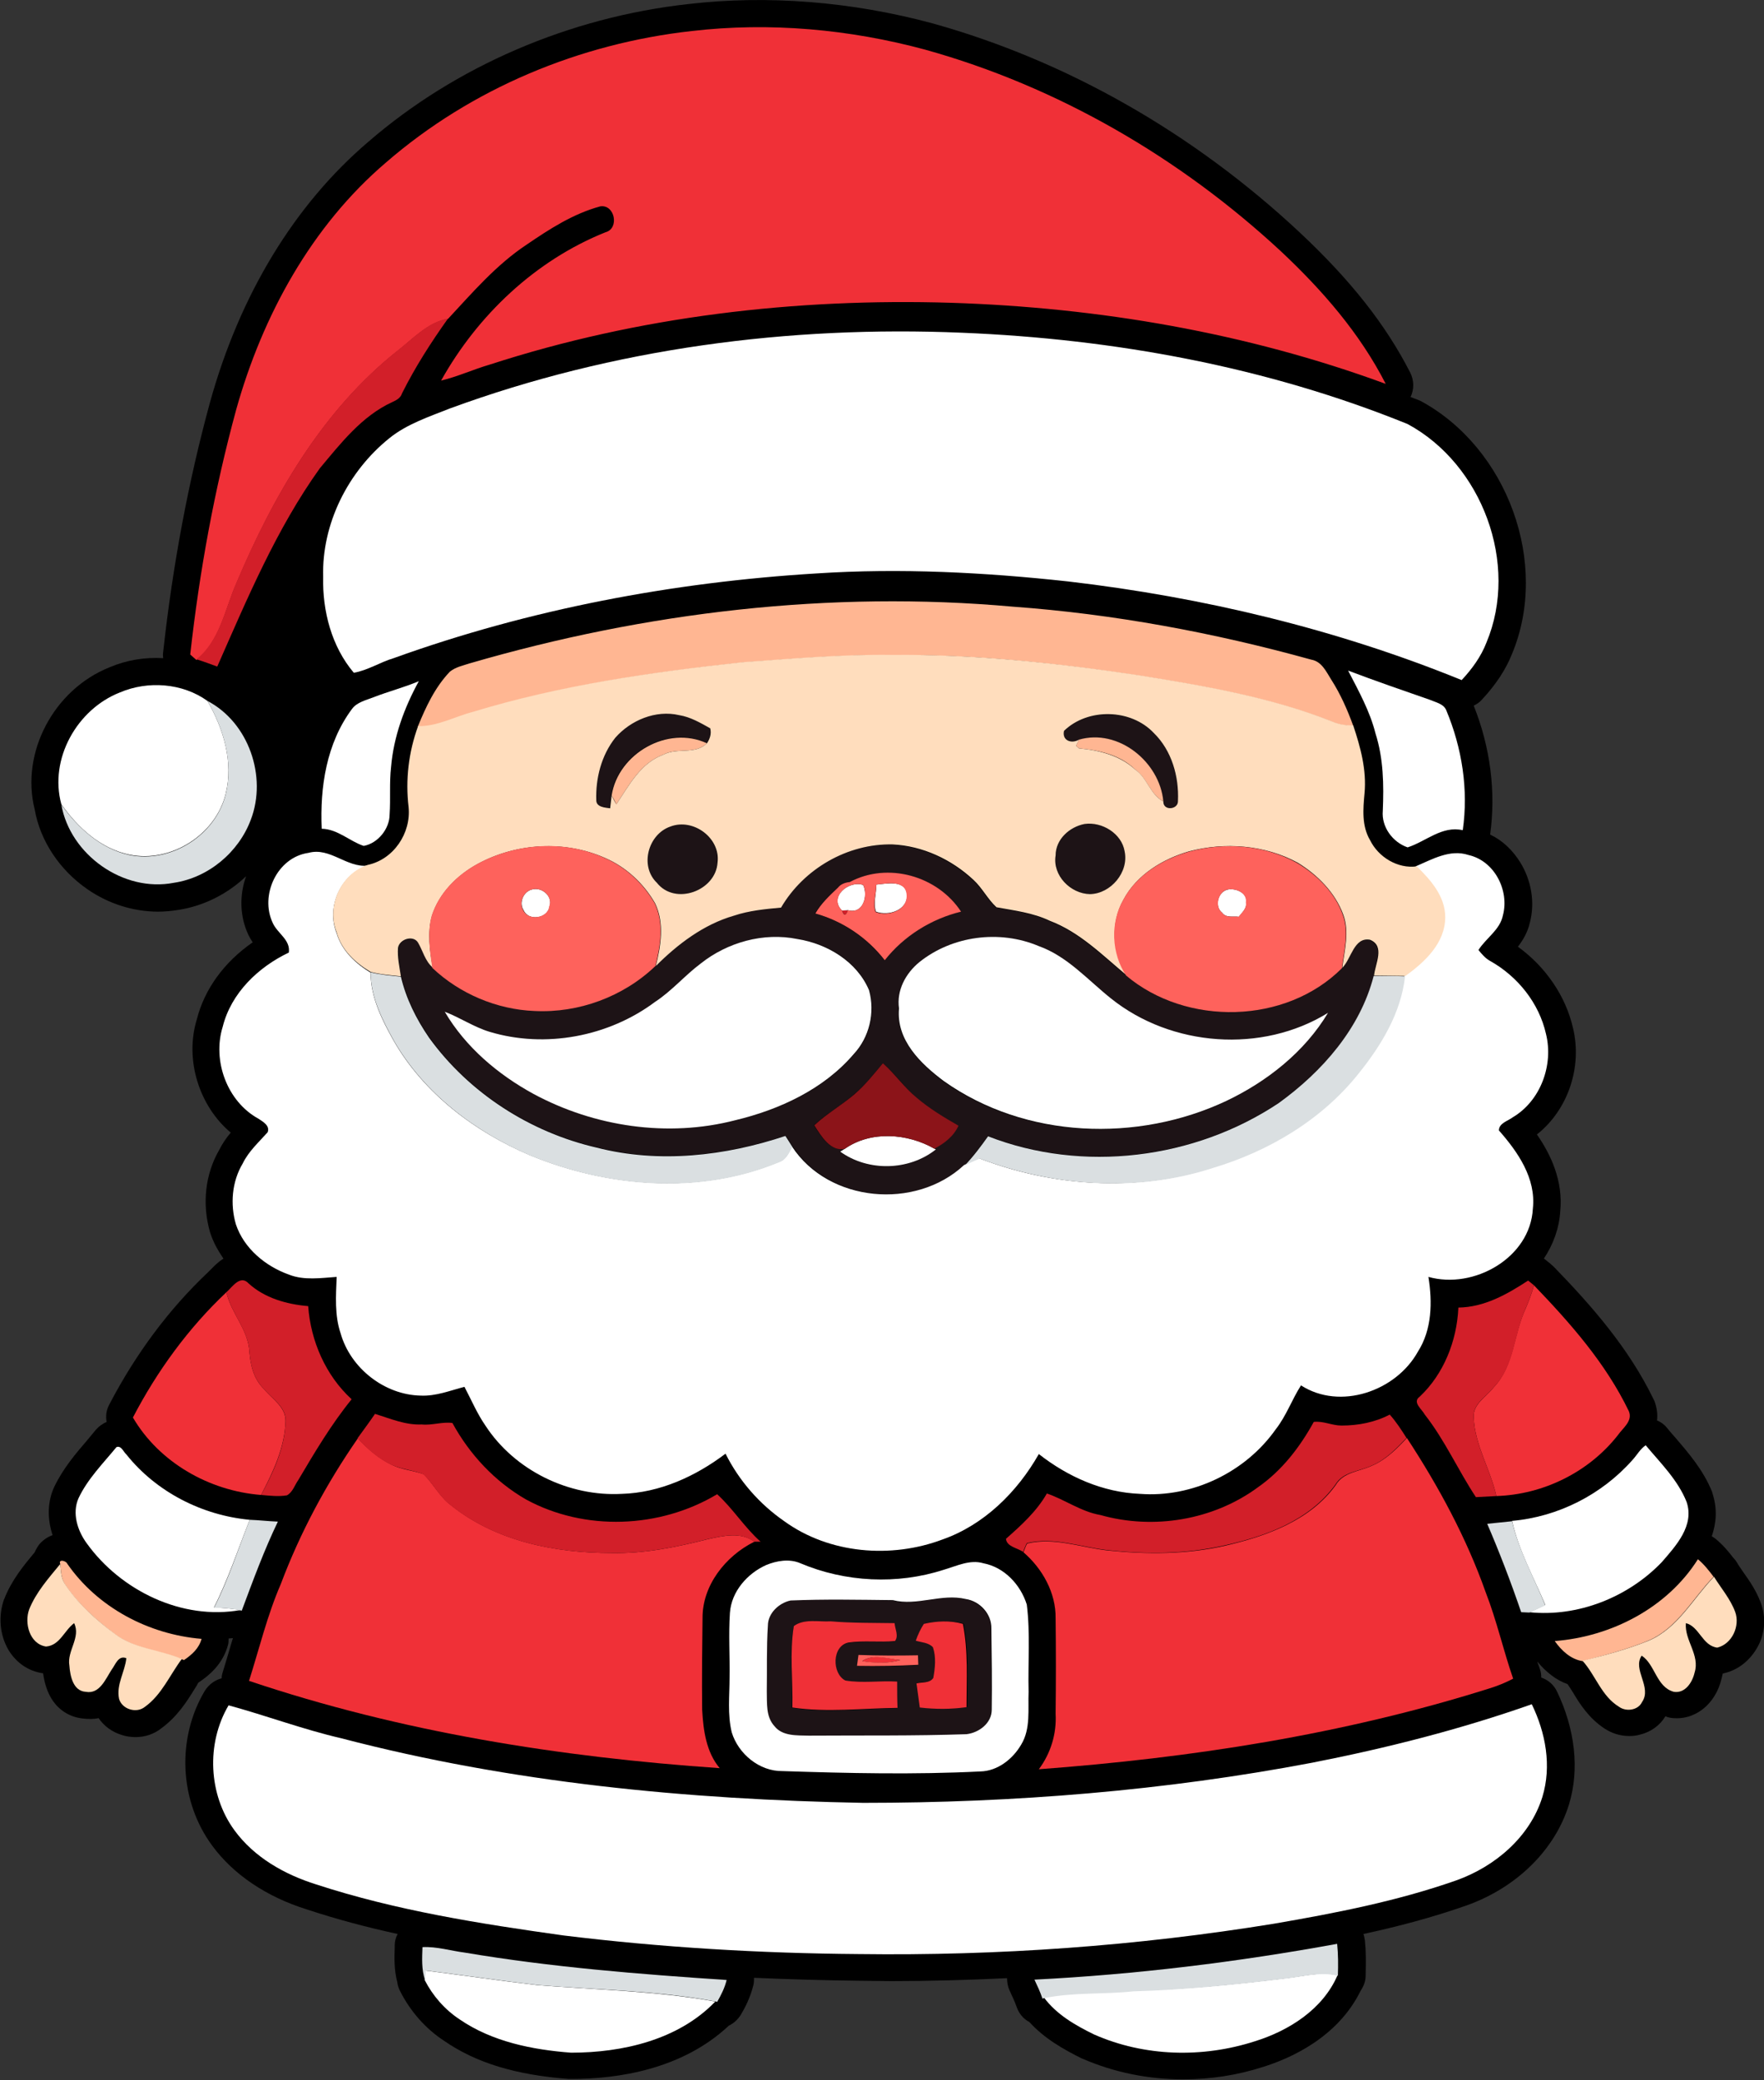 <?xml version="1.0" encoding="utf-8"?>
<!-- Generator: Adobe Illustrator 19.2.0, SVG Export Plug-In . SVG Version: 6.00 Build 0)  -->
<svg version="1.1" id="Layer_1" xmlns="http://www.w3.org/2000/svg" xmlns:xlink="http://www.w3.org/1999/xlink" x="0px" y="0px"
	 viewBox="0 0 483.1 569.5" style="enable-background:new 0 0 483.1 569.5;" xml:space="preserve">
<rect x="0" y="0" width="483.1" height="569.5" fill="#333333" stroke="none"/>
<style type="text/css">
	.st0{fill:#1D1316;}
	.st1{fill:#F03037;}
	.st2{fill:#D21F29;}
	.st3{fill:#FFFFFF;}
	.st4{fill:#FFB692;}
	.st5{fill:#FFDDBD;}
	.st6{fill:#DADFE1;}
	.st7{fill:#FE625C;}
	.st8{fill:#8C1419;}
</style>
<path d="M482.2,438.8C482.2,438.7,482.2,438.7,482.2,438.8c-1.2-3.3-3.1-6-4.8-8.4c-0.6-0.9-1.2-1.7-1.7-2.6c-0.3-0.5-0.7-1-1.1-1.4
	c-1.3-1.7-2.8-3.5-4.9-5.2c-0.3-0.2-0.6-0.4-0.9-0.6c1.2-3.5,1.6-7.4,0.2-11.7c0-0.1-0.1-0.3-0.1-0.4c-2.4-6-6.5-10.7-10-14.8
	c-0.8-0.9-1.6-1.8-2.4-2.8c-0.7-0.9-1.7-1.6-2.7-2c0.2-1.6,0-3.4-0.7-5.3c-0.1-0.1-0.1-0.3-0.2-0.4c-6.8-14.1-17.1-25.8-27.4-36.4
	c-0.3-0.3-0.6-0.5-0.9-0.8c-0.1-0.1-0.3-0.3-0.5-0.4c-0.4-0.3-0.8-0.7-1.1-0.9c-0.1-0.1-0.1-0.1-0.2-0.1c2.6-3.9,4.2-8.3,4.5-13
	c0.8-8.2-2.5-15.4-6.4-21c8.4-6.6,12.5-18.3,9.9-29.1c-2-8.8-7.5-16.8-15.1-22.3c1.4-1.8,2.7-4,3.3-6.7c1.4-5.4,0.4-11.4-2.6-16.3
	c-2.1-3.4-4.9-6.1-8.3-7.7c1.6-11.6,0.1-23.8-4.5-35.3c0.8-0.4,1.6-0.9,2.2-1.6c3.9-4.2,6.6-8.3,8.3-12.6
	c10.3-24.7-1.2-56.3-25-69.2c-0.2-0.1-0.5-0.2-0.7-0.3c-0.7-0.3-1.4-0.5-2.1-0.8c1-2.1,1-4.5-0.1-6.7c-6.7-13.1-16.3-25.3-30.3-38.4
	C326.7,36.3,292,16.6,255.4,6.4c-22.2-6-45.3-7.8-66.8-5.3c-32.7,3.6-63.9,17.1-87.7,37.7C80.7,56,65.7,80.6,57.5,110.2
	c-5.9,21.6-10.2,44.5-12.8,68.2c-0.1,0.6-0.1,1.2,0,1.8c-5-0.3-10,0.5-14.7,2.5c-15.3,6.1-24.4,23.4-20.5,38.9
	c1.5,8.6,6.8,16.6,14.5,21.9c5.8,4,12.6,6.1,19.3,6.1c1.9,0,3.8-0.2,5.7-0.5c6.9-1.1,13.4-4.4,18.4-9.2c-1.9,5.3-1.7,11.1,0.6,16
	c0.4,0.8,0.8,1.5,1.2,2.1c-7.8,5.4-13.2,12.8-15.3,21.1c-3.4,11.1,0.7,23.8,9.3,31c-1.2,1.4-2.3,3-3.2,4.8
	c-3.8,6.6-4.7,14.7-2.5,22.4c0,0.1,0.1,0.2,0.1,0.3c0.8,2.5,2.1,4.8,3.6,7c-1.6,1-2.7,2.2-3.5,3c-0.2,0.2-0.4,0.4-0.5,0.5
	c0,0,0,0-0.1,0.1c0,0,0,0,0,0c0,0-0.1,0.1-0.1,0.1c-10.7,10.1-19.8,22.3-27.1,36.3c-0.8,1.5-1,3.1-0.7,4.7c-1.1,0.5-2.1,1.2-2.9,2.1
	c-0.8,1-1.6,1.9-2.4,2.9c-3.1,3.6-6.6,7.7-9,12.7c0,0.1-0.1,0.1-0.1,0.2c-1.8,4-1.9,8.6-0.4,13.1c-1.4,0.5-2.7,1.4-3.7,2.6
	c-0.5,0.7-0.9,1.4-1.2,2.1c-3,3.6-6.3,7.6-8.3,12.7c0,0.1-0.1,0.1-0.1,0.2c-1.6,4.5-1.2,9.7,1.2,13.8c2.1,3.5,5.4,5.8,9.3,6.4
	c0.1,0,0.2,0,0.2,0c1.4,10.3,8,12.1,10.8,12.4c1.6,0.2,3.1,0.2,4.4-0.1c1.5,2.2,3.7,3.8,6.3,4.6c1.2,0.4,2.5,0.6,3.8,0.6
	c2.6,0,5.1-0.8,7.2-2.5c4.2-3.1,6.8-7.1,9-10.7c0.4-0.6,0.7-1.1,1-1.7c0.1-0.1,0.2-0.1,0.3-0.2c2.7-1.8,6.4-4.9,7.8-10
	c0.2-0.6,0.2-1.3,0.2-1.9c0.4,0,0.8-0.1,1.2-0.1c-0.2,0.5-0.3,1-0.5,1.6c-0.8,2.7-1.5,5.2-2.3,7.7c-0.2,0.6-0.3,1.2-0.3,1.7
	c-1.9,0.5-3.5,1.7-4.6,3.4c-7.8,13.1-7,30.2,2,42.4c5.8,7.9,14.8,14,26,17.5c8.2,2.7,16.5,4.9,24.8,6.7c-0.5,0.9-0.8,2-0.8,3.1
	l0,0.6c-0.1,2.7-0.2,6.1,0.7,9.5c0.1,0.9,0.4,1.7,0.8,2.5c2.8,5.5,7,10.3,12.1,13.6c8.7,6,19.6,9.3,34.1,10.4c0.2,0,0.4,0,0.6,0
	c12.8,0,30.4-2.6,43.2-14.6c1.3-0.6,2.5-1.7,3.3-3c1.2-2,2.6-4.8,3.4-8c0.2-0.7,0.2-1.4,0.2-2.1c9.5,0.4,19.1,0.7,28.7,0.8
	c3,0,5.9,0.1,8.9,0.1c10.6,0,21.2-0.3,31.7-0.8c0,1.2,0.2,2.3,0.7,3.4c0.7,1.5,1.4,3,1.9,4.4c0.6,1.8,1.8,3.3,3.5,4.2
	c4.2,4.6,9.4,7.5,14.4,10c0.1,0,0.2,0.1,0.3,0.1c8.5,3.7,17.9,5.6,27.4,5.6c7.4,0,14.8-1.1,21.9-3.4c7.4-2.3,20.4-8,26.7-20.8
	c0.8-1.2,1.4-2.6,1.4-4.1c0.1-3.9,0.1-6.9-0.2-9.7c-0.1-0.6-0.2-1.2-0.4-1.8c9.3-2,18.8-4.5,28.2-7.8c13.8-4.9,24.3-15.3,28.1-27.7
	c2.9-9.5,1.7-20.5-3.3-30.9c-0.9-1.9-2.5-3.2-4.3-3.8c0-0.8-0.1-1.6-0.4-2.4c-0.2-0.7-0.5-1.3-0.7-2c2.4,2.9,5.2,5.1,8.3,6.2
	c0.5,0.7,1,1.5,1.5,2.3c1.9,3.2,4.4,7.1,8.7,9.9c2,1.3,4.3,2,6.7,2c1,0,2-0.1,3-0.4c2.9-0.7,5.4-2.5,6.9-5c0.2,0.1,0.4,0.1,0.5,0.2
	c0.3,0.1,0.5,0.1,0.8,0.2c6.5,1,12.4-3.5,14.1-10.8c0.1-0.5,0.2-0.9,0.3-1.3c0.1,0,0.3-0.1,0.4-0.1c3.9-0.9,7.2-3.6,9.2-7.3
	C483.4,447.2,483.7,442.7,482.2,438.8z"/>
<path class="st0" d="M168.5,202c4.2-4.8,11.1-7.7,17.4-6.3c3.1,0.5,5.8,2.1,8.5,3.6c0.4,1.4,0,2.9-0.9,4.1
	c-10.7-5-24.3,2.9-26.1,14.3c-0.1,0.9-0.3,2.6-0.4,3.5c-1.4-0.2-3.8-0.2-3.8-2.2C163.2,213.1,164.7,206.8,168.5,202z"/>
<path class="st0" d="M291.4,200.1c6.5-6.2,18.3-6,24.6,0.6c4.9,4.8,6.8,11.9,6.6,18.6c0.1,2.4-4.1,2.8-4,0.1
	c-1-10.7-12.3-19.9-23.1-16.9C293.5,203.6,290.8,202.8,291.4,200.1z"/>
<path class="st0" d="M297,225.6c4.8-0.8,10.2,2.6,11,7.5c1.3,5.7-3.7,11.6-9.5,11.7c-5.3-0.2-10.3-5.2-9.4-10.6
	C289.1,229.9,292.9,226.4,297,225.6z"/>
<path class="st0" d="M183.6,226.3c6.2-2.4,13.7,3.2,12.8,9.9c-0.4,7.7-11.6,11.8-16.6,5.5C175.1,237.1,177.5,228.4,183.6,226.3z"/>
<g>
	<path class="st0" d="M213.8,248.6c6.2-10.7,18.2-17.7,30.6-17.3c8.3,0.4,16.1,4.2,22.1,9.7c2.4,2.2,3.9,5.3,6.3,7.5
		c4.9,0.9,10,1.5,14.6,3.7c8.2,3.1,14.4,9.4,21,14.9c16.5,13.9,43.7,13.4,59.1-2c2.5-2.4,3.2-8.5,7.6-7.7c4.2,1.7,1.3,6.6,1.1,9.8
		c-3.7,14.4-14.1,26.2-26,34.7c-23.1,15.4-53.7,19.3-79.6,9.1c-2,2.7-4,5.5-6.4,8c-13.3,12.3-37.1,10.2-47.1-5.1c-0.7-1-1.3-2-1.9-3
		c-16.6,5.5-34.6,7.6-51.7,3.2c-18.2-4.2-35-14.9-45.9-30.1c-3.5-5-6.3-10.7-7.7-16.7c-0.4-2.6-1-5.2-0.8-7.8
		c0.4-2.3,4.2-3.6,5.5-1.4c1.4,2.3,1.9,5.1,4,6.8c7.5,7.1,17.6,11.4,28,11.8c12.1,0.6,24.3-4,33.1-12.3c6.1-6,13.1-11.3,21.4-13.8
		C205.1,249.4,209.5,249,213.8,248.6z M232.7,241.5c-1.3,0-2.4,0.5-3.3,1.5c-2.3,2.2-4.6,4.3-6.2,7.1c7.5,2.1,14.2,6.6,19,12.8
		c5.3-6.6,12.8-11.3,20.9-13.3C256.7,239.9,243,235.9,232.7,241.5z M191.9,263.8c-4.4,3.2-7.9,7.5-12.4,10.5
		c-12.8,9.5-30.1,12.8-45.3,8.2c-4.3-1.3-8.1-3.8-12.3-5.5c5.7,9.6,14.5,17.1,24.3,22.5c16.7,9,36.8,12,55.3,7.2
		c12.1-2.9,24.2-8.5,32.4-18.1c4.3-4.6,5.9-11.4,4.2-17.5c-3.3-7.8-11.4-12.8-19.6-14C209.2,255.2,199.3,258,191.9,263.8z
		 M251.8,263.4c-3.8,3.1-6.2,7.8-5.7,12.8c-0.8,8.6,6,15.1,12.3,19.9c22.3,15.8,53,16.9,77.4,5.4c11.1-5.4,21.4-13.5,27.8-24.1
		c-18.1,11.2-42.9,9.3-59.4-3.9c-6.4-5.1-12-11.6-19.9-14.4C273.7,254.5,260.8,256.2,251.8,263.4z M241.8,291.1
		c-2.5,3-4.9,6-7.9,8.5c-3.5,3.1-7.6,5.3-11,8.5c1.8,2.8,4.5,7.3,8.4,6.4l-1.3,0.8c7.6,5.5,18.9,5.4,26.2-0.6l-0.4-0.2
		c2.7-1.4,5.3-3.4,6.6-6.3c-4-2.3-8-4.6-11.5-7.7C247.7,297.7,245.2,294,241.8,291.1z"/>
</g>
<g>
	<path class="st0" d="M216.5,438.2c9.3-0.5,18.6-0.3,27.9,0c6.6,1.7,13.3-2,20-0.3c3.9,0.6,7.1,4.1,7,8.1c0.1,7.4,0.1,14.8,0.1,22.2
		c0,3.7-3.5,6.4-6.9,6.7c-14.4,0.5-28.8,0.3-43.2,0.4c-3.2-0.1-7.1,0.2-9.4-2.6c-2.3-2.6-1.9-6.3-2.1-9.5c0.1-6-0.1-12,0.3-18
		C210.3,441.7,213.3,439,216.5,438.2z M217.4,445.2c-1.2,7.3-0.2,15-0.5,22.4c9.5,1.4,19.2,0.2,28.8,0.1c-0.1-2.4-0.1-4.8-0.1-7.2
		c-4.7-0.2-9.5,0.5-14.2-0.3c-3.7-2-3.7-9.5,0.9-10.4c4.2-0.6,8.5-0.1,12.7-0.4c1.1-1.5,0-3.3-0.1-4.9c-5.8-0.2-11.7,0-17.5-0.5
		C224.2,444.1,220.2,443.1,217.4,445.2z M253,444.6c-0.9,1.4-1.6,2.9-2,4.5c1.5,0.6,3.5,0.6,4.7,1.8c0.9,2.7,0.6,5.7,0.1,8.4
		c-1,1.5-3.1,1.1-4.6,1.5c0.3,2.2,0.6,4.4,0.9,6.6c4.2,0.5,8.5,0.6,12.8-0.1c0-7.6,0.5-15.3-1-22.8
		C260.2,443.6,256.6,443.8,253,444.6z M235.1,453.1c-0.1,0.8-0.3,2.3-0.4,3.1c5.6,0.1,11.2,0,16.8-0.3c0-0.7-0.1-2-0.1-2.6
		C246,453.3,240.5,453.3,235.1,453.1z"/>
</g>
<g>
	<path class="st1" d="M189.4,8.5c21.4-2.5,43.3-0.5,64,5.1c36.3,10.1,69.8,29.6,97.4,55.2c11.3,10.6,21.6,22.4,28.7,36.3
		c-38.1-14-78.5-20.9-119-22.2c-42.6-1.3-85.6,3.7-126.3,16.9c-4.5,1.3-8.8,3.3-13.4,4.4c10-17.9,25.8-32.9,45-40.6
		c3.9-1,2.6-7.7-1.4-7.1c-7.4,2-13.9,6.2-20.2,10.5c-8.3,5.5-14.8,13.1-21.5,20.3c-5.5,1-9.4,5.3-13.6,8.6
		c-20.7,16.3-34.2,39.8-44.3,63.7c-3.2,7.2-4.5,15.9-11,21.1c-0.4-0.4-1.3-1.1-1.7-1.5c2.5-22.6,6.6-45.1,12.6-67.1
		c7.2-25.7,20.6-50.2,41-67.6C129.1,24.2,158.8,11.9,189.4,8.5z"/>
	<path class="st1" d="M420.1,351.9c10,10.4,19.7,21.4,26,34.5c1.1,2.7-1.7,4.6-3,6.5c-7.9,10.1-20.4,16.3-33.3,16.7
		c-1.6-7.3-5.9-13.9-6.2-21.5c-0.3-3.7,3.5-5.7,5.5-8.3c5.6-5.9,5.4-14.5,8.7-21.5C418.7,356.2,419.5,354.1,420.1,351.9z"/>
	<path class="st1" d="M36.4,388.1c6.6-12.7,15.2-24.5,25.6-34.3c1.3,5.8,6,10.2,6.3,16.3c0.3,3.7,1.2,7.5,4,10.2
		c2.2,2.7,6,4.9,5.9,8.8c-0.2,7.2-3.4,13.9-6.7,20.2C57.3,408.2,43.6,400.4,36.4,388.1z"/>
	<path class="st1" d="M76.9,433.7c5.3-14.1,12.5-27.5,21.1-39.9c2.7,2.9,5.8,5.6,9.4,7.3c2.7,1.3,5.8,1.5,8.6,2.5
		c2.7,2.6,4.4,6.2,7.5,8.5c12.3,9.9,28.6,13.1,44,13.1c8.9,0.2,17.7-1.6,26.4-3.8c4.1-0.9,9-2.1,12.7,0.7c-7.9,3.9-14.3,12-14.2,21
		c-0.1,8.3-0.2,16.6-0.1,25c0.3,5.6,1.1,11.6,4.8,16c-43.7-3-87.3-9.9-128.9-23.9C71,451.4,73.2,442.2,76.9,433.7z"/>
	<path class="st1" d="M375.7,401.3c3.8-1.6,6.8-4.6,9.6-7.6C394,407,401.6,421,406.9,436c3,7.7,4.8,15.8,7.5,23.6
		c-2.1,1.1-4.3,2-6.6,2.7c-40,12.6-81.6,19-123.3,22.1c3.3-4.4,4.9-9.8,4.6-15.2c0.1-8.7,0.1-17.4,0-26.1c0.1-7-3.6-13.6-8.8-18.1
		c0.3-0.8,0.6-1.7,1-2.4c7.4-1.8,14.7,1.1,22.1,1.9c10.7,1.1,21.6,1.1,32.1-1.3c11.3-2.6,23.3-6.9,30.3-16.6
		C367.9,403,372.3,402.9,375.7,401.3z"/>
	<path class="st1" d="M217.4,445.2c2.8-2.1,6.8-1.1,10.1-1.3c5.8,0.5,11.7,0.4,17.5,0.5c0.1,1.6,1.2,3.5,0.1,4.9
		c-4.2,0.4-8.5-0.2-12.7,0.4c-4.6,0.9-4.6,8.5-0.9,10.4c4.7,0.8,9.5,0,14.2,0.3c0,2.4,0,4.8,0.1,7.2c-9.6,0.1-19.3,1.3-28.8-0.1
		C217.2,460.2,216.2,452.5,217.4,445.2z"/>
	<path class="st1" d="M253,444.6c3.5-0.8,7.2-1,10.7,0c1.5,7.5,1,15.2,1,22.8c-4.2,0.6-8.5,0.6-12.8,0.1c-0.3-2.2-0.6-4.4-0.9-6.6
		c1.5-0.4,3.6,0,4.6-1.5c0.5-2.8,0.8-5.7-0.1-8.4c-1.2-1.3-3.1-1.3-4.7-1.8C251.4,447.5,252.1,446,253,444.6z"/>
	<path class="st1" d="M236.1,454.8c3.1-2.1,7.1-0.7,10.5-0.3C243.2,455.5,239.5,455.4,236.1,454.8z"/>
</g>
<g>
	<path class="st2" d="M109.1,95.8c4.2-3.3,8.1-7.6,13.6-8.6c-4.7,6.6-9,13.3-12.6,20.5c-0.4,1.3-1.6,1.9-2.7,2.4
		c-8.3,3.8-14.1,11.3-19.8,18.1c-11.9,16.6-19.9,35.7-28.1,54.3c-1.9-0.7-3.8-1.4-5.7-2c6.5-5.2,7.8-13.9,11-21.1
		C74.9,135.6,88.4,112.1,109.1,95.8z"/>
	<path class="st2" d="M230.6,249.3c0.4,0,1.2-0.1,1.6-0.1C231.7,250.8,231.2,250.8,230.6,249.3z"/>
	<path class="st2" d="M62,353.8c1.6-1.4,3.8-4.9,6.1-2.4c4.4,4,10.4,5.7,16.3,6.2c0.7,9.6,4.8,19,11.9,25.5
		c-5.6,6.9-10.1,14.5-14.6,22.1c-1,1.4-1.5,3.3-3.1,4.2c-2.3,0.4-4.7,0.1-7.1-0.1c3.4-6.3,6.5-12.9,6.7-20.2
		c0.2-3.9-3.7-6.1-5.9-8.8c-2.8-2.7-3.7-6.5-4-10.2C68,364.1,63.3,359.6,62,353.8z"/>
	<path class="st2" d="M399.4,358c7.1-0.1,13.3-3.6,19.1-7.4c0.4,0.3,1.2,1,1.6,1.3c-0.6,2.2-1.4,4.3-2.3,6.4c-3.2,7-3,15.7-8.7,21.5
		c-2,2.6-5.8,4.5-5.5,8.3c0.3,7.6,4.6,14.2,6.2,21.5c-1.9,0.1-3.7,0.2-5.6,0.3c-4.9-7.4-8.5-15.6-14-22.6c-0.8-1.5-3.5-3.4-1.4-4.9
		C395.4,376.2,399,367.1,399.4,358z"/>
	<path class="st2" d="M102.7,387.1c4.2,1.3,8.3,3.1,12.8,2.9c2.8,0.3,5.7-0.8,8.4-0.4c4.7,8.6,11.6,16,20.1,20.9
		c16.1,8.8,36.7,8,52.4-1.4c4.3,3.9,7.5,9.1,11.9,13c-0.4,0-1.3,0-1.8,0c-3.7-2.8-8.5-1.6-12.7-0.7c-8.6,2.2-17.4,4-26.4,3.8
		c-15.4,0-31.7-3.2-44-13.1c-3.1-2.3-4.7-5.9-7.5-8.5c-2.8-1.1-5.8-1.3-8.6-2.5c-3.7-1.7-6.7-4.4-9.4-7.3
		C99.5,391.6,101.2,389.3,102.7,387.1z"/>
	<path class="st2" d="M367.4,390.3c4.6,0,9.2-0.9,13.2-3c1.8,2,3.2,4.2,4.6,6.4c-2.8,2.9-5.7,6-9.6,7.6c-3.4,1.6-7.8,1.6-9.9,5.2
		c-7.1,9.8-19,14.1-30.3,16.6c-10.5,2.4-21.4,2.5-32.1,1.3c-7.3-0.8-14.7-3.7-22.1-1.9c-0.4,0.8-0.7,1.6-1,2.4
		c-1.5-1.1-4.5-1.4-4.7-3.6c4.2-3.7,8.4-7.5,11.2-12.4c5,1.7,9.4,5,14.7,5.9c14.5,4.1,30.9,1.4,43.1-7.6c6.6-4.6,11.5-11,15.3-17.9
		C362.4,389,364.8,390.3,367.4,390.3z"/>
</g>
<g>
	<path class="st3" d="M123.3,111.8C168,95.4,216,89.1,263.5,91.1c41.6,1.7,83.3,9.3,122,25c20.4,11,30.6,38.3,21.6,59.8
		c-1.5,3.9-4,7.3-6.8,10.3c-34.4-14-70.9-22.7-107.7-27c-22.9-2.5-46-3.7-69-2.2c-39.4,2.4-78.6,9.8-115.8,23.2
		c-3.7,1.1-7,3.3-10.9,4c-6.1-7.2-8.6-16.9-8.4-26.2c-0.4-14.6,6.8-28.9,18.1-38C111.4,116.1,117.5,114.1,123.3,111.8z"/>
	<path class="st3" d="M369.2,183.6c7.4,2.8,14.9,5.4,22.4,8c1.6,0.7,3.8,1.1,4.5,2.9c4.3,10.3,6.1,21.7,4.5,32.8
		c-5.7-1.3-10.1,3.1-15.1,4.7c-4.1-1.4-7.2-5.6-6.8-10c0.3-7.1,0.2-14.3-2-21.2C375.2,194.8,372.1,189.2,369.2,183.6z"/>
	<path class="st3" d="M102.3,190.9c4.1-1.6,8.4-2.7,12.4-4.4c-4,7.3-6.9,15.2-7.6,23.5c-0.5,4.3-0.1,8.7-0.4,13
		c0,3.9-3.2,7.9-7.1,8.6c-3.9-1.3-7.1-4.6-11.5-4.7c-0.5-11.4,1.3-23.4,8.3-32.8C97.8,192.2,100.3,191.7,102.3,190.9z"/>
	<path class="st3" d="M32.8,189.6c7.7-3.3,17.2-2.6,24,2.3c4.4,7.6,7.2,16.7,5,25.5c-2.8,11.2-15,18.9-26.3,16.6
		c-7.9-1.6-14.2-7.4-18.7-13.8C13.4,207.8,21.1,194.2,32.8,189.6z"/>
	<path class="st3" d="M74.7,252.7c-3.6-7.6,1.2-18,9.8-19.2c5.9-1.6,10.4,4.1,16.2,3.5c-7.4,2.4-11.4,11.3-8.5,18.5
		c1.4,4.8,5.2,8.3,9.3,10.8c0,6.7,3.1,12.9,6.3,18.6c8.3,14.5,22.3,25,37.4,31.4c21.4,8.8,46.5,10.8,68.1,1.8
		c1.9-0.6,2.7-2.5,3.6-4.2c10.1,15.4,33.9,17.4,47.1,5.1c1.4-0.7,2.7-1.3,4.1-1.9c20.2,7.8,43,9.3,63.8,2.6
		c15.4-4.6,29.9-13.2,40-25.9c6.2-7.7,11.6-16.6,12.7-26.6c5.4-3.8,10.9-9.1,10.9-16.1c0.1-5.7-3.9-10.2-7.8-13.9
		c4.5-1.9,9.4-4.8,14.5-3.1c7.1,1.6,11.2,9.7,9.4,16.5c-0.8,4-4.6,6.2-6.7,9.5c0.9,1.1,1.9,2.3,3.2,3c7.5,4.2,13.4,11.5,15.3,20
		c2.1,8.5-1.5,18.3-9.1,22.8c-1.3,1-3.8,1.6-3.8,3.6c5.2,5.9,10.2,13.1,9.3,21.4c-0.7,13.5-16.2,22.2-28.6,18.7
		c1.1,6.9,1,14.4-2.9,20.5c-6,10.8-21.3,16.1-32,9.2c-2.5,3.9-4,8.3-6.9,12c-8.3,11.8-22.9,18.8-37.2,17.7
		c-10.2-0.4-19.8-4.7-27.7-10.9c-5.9,10.4-15,19.4-26.4,23.4c-14.1,5.3-31,3.9-43.3-5c-6.8-4.7-12.4-11.1-16.1-18.5
		c-8.2,6.2-18,10.7-28.4,11c-14.5,0.8-29.3-6.4-37.3-18.6c-2.3-3.3-3.9-7.1-5.8-10.7c-3.9,1-7.8,2.6-12,2.4
		c-9.9-0.2-19.2-7.5-21.9-17c-1.7-5-1.3-10.3-1.1-15.5c-4.3,0.3-8.9,1-13-0.6c-6.5-2.3-12.4-7.2-14.6-13.8
		c-1.6-5.5-1.1-11.7,1.9-16.7c1.6-3.3,4.4-5.8,6.8-8.5c0.7-1.8-1.3-2.9-2.5-3.7c-8.6-4.7-12.7-15.9-9.8-25.2
		c2.3-9.2,9.7-16.3,18.1-20.3C79.6,257.3,76,255.6,74.7,252.7z"/>
	<path class="st3" d="M230.6,249.3c-3.8-3.7,1.9-8.4,5.8-7c1.4,3,0,8.1-4.2,6.9C231.9,249.2,231.1,249.3,230.6,249.3z"/>
	<path class="st3" d="M240,242.2c2.9-0.3,8.1-1.4,8.4,2.8c0.2,4.2-5.1,5.9-8.5,4.6C239.1,247.3,240,244.7,240,242.2z"/>
	<path class="st3" d="M145.8,243.5c2.6-0.7,5.7,1.9,4.7,4.7c-0.5,3.3-5.8,4.1-7.1,1C142,247.1,143.4,244,145.8,243.5z"/>
	<path class="st3" d="M334.7,249.9c-2.3-1.8-1.1-6,1.8-6.4c2.1-0.3,5.2,1,4.8,3.6c0.2,1.6-1.1,2.7-2,3.9
		C337.7,250.8,335.8,251.4,334.7,249.9z"/>
	<path class="st3" d="M191.9,263.8c7.3-5.8,17.2-8.6,26.5-6.7c8.2,1.3,16.3,6.2,19.6,14c1.7,6.1,0.1,12.9-4.2,17.5
		c-8.2,9.6-20.3,15.2-32.4,18.1c-18.5,4.8-38.6,1.8-55.3-7.2c-9.7-5.3-18.6-12.8-24.3-22.5c4.2,1.6,8,4.2,12.3,5.5
		c15.3,4.6,32.6,1.3,45.3-8.2C184,271.3,187.6,267,191.9,263.8z"/>
	<path class="st3" d="M251.8,263.4c9-7.2,21.9-8.9,32.6-4.4c7.9,2.8,13.5,9.3,19.9,14.4c16.5,13.2,41.3,15.1,59.4,3.9
		c-6.4,10.7-16.7,18.8-27.8,24.1c-24.4,11.5-55.1,10.4-77.4-5.4c-6.3-4.7-13.1-11.2-12.3-19.9C245.5,271.2,248,266.5,251.8,263.4z"
		/>
	<path class="st3" d="M231.4,314.5c7.2-5,17.2-4.2,24.5,0l0.4,0.2c-7.4,5.9-18.6,6.1-26.2,0.6L231.4,314.5z"/>
	<path class="st3" d="M31.9,396.2c1.3-0.5,1.9,1.3,2.7,2c8.2,10.3,20.8,16.7,33.8,17.9c-3.2,8-5.9,16.3-9.8,24
		c2.4,0.1,4.9,0.3,7.3,0.7c-16,2.9-32.8-5.3-42.1-18.2c-2.6-3.5-4.1-8.3-2.3-12.4C24,404.9,28.2,400.7,31.9,396.2z"/>
	<path class="st3" d="M447.1,399.7c1.2-1.3,2.1-3,3.6-4c4.1,4.9,8.8,9.5,11.2,15.5c2.2,6.5-2.9,12-6.8,16.5
		c-9.2,9.6-23,15.1-36.3,13.7c1.5-0.6,2.9-1.3,4.4-2c-3.2-7.6-7.3-14.9-9.1-23C426.7,415.3,438.7,409.2,447.1,399.7z"/>
	<g>
		<path class="st3" d="M209.8,428.5c2.9-1.2,6.4-1.8,9.4-0.5c12.3,5.2,26.5,5.9,39.2,1.8c3.5-1,7.2-2.9,10.9-1.8
			c5.8,1.1,10.2,5.9,11.9,11.3c1,7.9,0.3,16,0.5,23.9c-0.2,4.8,0.6,10.1-2,14.4c-2.3,4-6.5,7.3-11.2,7.4
			c-18.1,0.9-36.1,0.5-54.2-0.1c-6.3,0.1-12.1-4.7-13.9-10.6c-1.2-4.9-0.6-10-0.6-15c0.1-5.9-0.3-11.8,0.1-17.7
			C200.3,435.7,204.7,430.8,209.8,428.5z M216.5,438.2c-3.2,0.7-6.2,3.5-6.2,6.9c-0.4,6-0.2,12-0.3,18c0.1,3.2-0.3,6.9,2.1,9.5
			c2.2,2.8,6.2,2.5,9.4,2.6c14.4-0.1,28.8,0.1,43.2-0.4c3.4-0.4,6.9-3,6.9-6.7c0.1-7.4,0-14.8-0.1-22.2c0.1-4-3.1-7.5-7-8.1
			c-6.7-1.6-13.3,2-20,0.3C235.1,438,225.8,437.8,216.5,438.2z"/>
	</g>
	<path class="st3" d="M62.6,466.9c10.3,2.8,20.4,6.6,30.8,9c46.6,12.2,94.9,16.8,143,17.7c41.2,0,82.5-3.3,123-11
		c20.4-4,40.5-9.1,60.1-16c3.8,7.8,5.5,16.9,2.9,25.4c-3.4,10.9-12.9,19-23.5,22.8c-16.2,5.7-33.2,9-50.1,11.9
		c-37.5,6.1-75.5,8.8-113.5,8.3c-27.1-0.2-54.1-1.8-81-5.1c-22.8-3.2-45.8-6.8-67.8-14c-8.6-2.7-16.9-7.4-22.3-14.8
		C57.1,491.4,56.4,477.4,62.6,466.9z"/>
	<path class="st3" d="M116.4,539.5c10.3,1.3,20.5,2.8,30.8,4c16.3,1.3,32.7,1.6,48.7,4.5c-10.1,10.5-25.4,14-39.5,14
		c-10.6-0.8-21.6-3-30.5-9.1c-4.1-2.7-7.4-6.5-9.6-10.8C116.3,541.4,116.4,540.1,116.4,539.5z"/>
	<path class="st3" d="M352.3,541.6c4.6-0.5,9.4-1.9,14-0.8c-4,9.3-13.3,15.2-22.7,18.1c-14.3,4.6-30.2,4.2-44-1.9
		c-5.1-2.5-10.2-5.4-13.7-10.1c8.1-1.7,16.4-1,24.6-1.9C324.5,544.7,338.4,543.3,352.3,541.6z"/>
</g>
<g>
	<path class="st4" d="M128.7,181.6c48.1-14,98.7-20,148.7-15.5c27.6,2,55,7.1,81.7,14.5c2.9,0.5,4.1,3.3,5.5,5.5
		c2.5,3.9,4.4,8.2,6,12.6c-1.9,0-3.9-0.2-5.6-1c-17.2-6.8-35.5-9.9-53.6-12.8c-22.1-3.3-44.5-5.8-66.9-5.5c-13.7-0.2-27.4,1-41.1,2
		c-24.9,2.7-49.9,6.3-74,13.7c-5,1.4-9.7,4.1-15,3.9c2.2-5.4,4.7-10.8,8.8-15.1C124.8,182.6,126.9,182.2,128.7,181.6z"/>
	<path class="st4" d="M167.5,217.8c1.8-11.5,15.4-19.3,26.1-14.3c-3.2,3.2-8.2,1.1-11.9,3.1c-6.3,2.3-9.4,8.4-12.9,13.6
		C168.5,219.6,167.9,218.4,167.5,217.8z"/>
	<path class="st4" d="M295.5,202.5c10.8-3.1,22.1,6.1,23.1,16.9c-3.6-1.8-4.4-6.4-7.7-8.7c-4.1-4-9.8-5.3-15.4-5.8l-0.8-0.7
		C294.9,203.7,295.3,202.9,295.5,202.5z"/>
	<path class="st4" d="M16.5,428.2c-0.6-1.4,1.6-0.9,1.9-0.1c8.3,12,22.3,19.4,36.8,20.6c-0.7,2.6-2.6,4.3-4.8,5.8l-0.6-0.2
		c-6.1-2.5-13.1-2.8-18.5-7c-5.1-3.9-10-8.2-13.5-13.5C16.7,432.1,16.7,430.1,16.5,428.2z"/>
	<path class="st4" d="M465,426.9c1.7,1.4,3,3.1,4.3,4.8c-5.8,6-9.9,14.1-17.9,17.5c-5.8,2.4-12,4-18,5.6c-3.2-0.5-5.8-2.9-7.6-5.5
		C441.3,448.1,456.6,440.2,465,426.9z"/>
</g>
<g>
	<g>
		<path class="st5" d="M203.4,181.3c13.7-1,27.4-2.2,41.1-2c22.4-0.2,44.8,2.2,66.9,5.5c18.1,2.9,36.5,6,53.6,12.8
			c1.8,0.8,3.7,1,5.6,1c2,6,3.7,12.2,3.1,18.6c-0.4,4.3-0.8,8.9,1.5,12.8c2.3,4.7,7.6,7.9,12.8,7.2c3.8,3.7,7.8,8.2,7.8,13.9
			c0,7.1-5.6,12.3-10.9,16.1c-2.9,0-5.8-0.1-8.6-0.1c0.3-3.2,3.1-8.1-1.1-9.8c-4.4-0.8-5.1,5.2-7.6,7.7c0.6-4.8,2-9.8,0.3-14.5
			c-2.2-6.1-7.1-11-12.5-14.3c-9-4.9-20-5.7-29.8-3.1c-7.2,2.1-14.3,6.4-17.9,13.2c-3.6,6.3-3.1,14.6,0.8,20.7
			c-6.6-5.5-12.8-11.8-21-14.9c-4.6-2.2-9.7-2.8-14.6-3.7c-2.4-2.2-3.9-5.3-6.3-7.5c-6-5.6-13.9-9.3-22.1-9.7
			c-12.4-0.3-24.4,6.7-30.6,17.3c-4.3,0.4-8.7,0.8-12.9,2.2c-8.3,2.4-15.4,7.8-21.4,13.8c1.4-5.6,2.4-11.8-0.2-17.2
			c-3.1-5.4-7.9-9.9-13.7-12.4c-11-4.9-24.3-4.1-34.8,1.6c-5.7,3.1-10.6,8-12.6,14.2c-1.3,4.7-0.6,9.5,0.2,14.2
			c-2.1-1.8-2.7-4.6-4-6.8c-1.3-2.2-5.1-1-5.5,1.4c-0.2,2.6,0.4,5.2,0.8,7.8c-2.8-0.3-5.6-0.5-8.3-1.2c-4.2-2.5-8-6-9.3-10.8
			c-2.9-7.1,1.1-16.1,8.5-18.5c7.1-1.5,11.9-8.7,11.2-15.8c-0.9-7.5,0-15.1,2.6-22.2c5.3,0.1,10-2.6,15-3.9
			C153.4,187.6,178.4,184,203.4,181.3z M168.5,202c-3.8,4.8-5.4,11.1-5.2,17.1c0,1.9,2.4,2,3.8,2.2c0.1-0.9,0.3-2.6,0.4-3.5
			c0.3,0.6,0.9,1.8,1.3,2.4c3.5-5.2,6.6-11.3,12.9-13.6c3.8-2,8.7,0.1,11.9-3.1c0.8-1.2,1.3-2.6,0.9-4.1c-2.7-1.5-5.4-3.1-8.5-3.6
			C179.6,194.3,172.7,197.2,168.5,202z M291.4,200.1c-0.6,2.7,2.1,3.6,4.1,2.4c-0.2,0.4-0.6,1.3-0.8,1.7l0.8,0.7
			c5.5,0.5,11.2,1.9,15.4,5.8c3.3,2.2,4.1,6.9,7.7,8.7c-0.1,2.7,4.1,2.3,4-0.1c0.3-6.7-1.7-13.8-6.6-18.6
			C309.7,194,297.9,193.8,291.4,200.1z M297,225.6c-4.1,0.8-7.9,4.2-7.9,8.6c-0.9,5.5,4.1,10.5,9.4,10.6c5.7-0.1,10.7-6,9.5-11.7
			C307.2,228.2,301.8,224.9,297,225.6z M183.6,226.3c-6.1,2.1-8.5,10.8-3.7,15.4c5,6.3,16.1,2.2,16.6-5.5
			C197.4,229.5,189.9,223.9,183.6,226.3z"/>
	</g>
	<path class="st5" d="M8,440.6c1.9-4.7,5.3-8.5,8.5-12.4c0.2,1.9,0.2,3.9,1.3,5.5c3.6,5.4,8.4,9.7,13.5,13.5
		c5.3,4.2,12.4,4.4,18.5,7c-3.3,4.4-5.5,9.8-10.1,13.1c-2.3,1.9-6.3,0.7-7.1-2.2c-0.8-3.9,1.6-7.3,2-11.1c-2.2-0.9-3,1.8-4,3.1
		c-1.7,2.6-3.3,6.8-7.1,6.1c-3.5-0.2-4.3-4.4-4.5-7.2c-0.7-4,3.2-7.7,1.3-11.6c-2.7,2-3.9,6.1-7.7,6.4C8.1,450.1,6.6,444.4,8,440.6z
		"/>
	<path class="st5" d="M451.5,449.2c8-3.4,12.1-11.5,17.9-17.5c2,3.2,4.5,6.1,5.8,9.6c1.4,3.8-0.8,8.8-4.9,9.8
		c-4.1-0.5-4.9-5.8-8.6-6.7c-0.4,4.7,3.9,8.7,2.4,13.5c-0.6,2.7-2.6,5.8-5.7,5.3c-4.8-1.3-5.1-7.5-8.8-9.9
		c-2.6,3.8,2.9,8.6,0.1,12.7c-1.1,2.3-4.4,2.7-6.3,1.3c-4.8-2.9-6.4-8.6-10-12.6C439.5,453.2,445.6,451.6,451.5,449.2z"/>
</g>
<g>
	<path class="st6" d="M56.8,191.9c11.3,5.9,16.4,20.7,11.9,32.5c-3.3,8.9-11.6,15.9-21.1,17.3c-13.8,2.7-28.4-7.7-30.8-21.4
		c4.6,6.4,10.8,12.1,18.7,13.8c11.3,2.3,23.5-5.4,26.3-16.6C64,208.6,61.2,199.5,56.8,191.9z"/>
	<path class="st6" d="M101.5,266.2c2.7,0.7,5.5,0.9,8.3,1.2c1.4,6,4.2,11.6,7.7,16.7c11,15.2,27.7,25.9,45.9,30.1
		c17.1,4.4,35.2,2.3,51.7-3.2c0.6,1,1.3,2,1.9,3c-0.9,1.6-1.7,3.6-3.6,4.2c-21.7,9-46.7,7-68.1-1.8c-15.2-6.5-29.1-17-37.4-31.4
		C104.6,279.1,101.5,272.9,101.5,266.2z"/>
	<path class="st6" d="M376.2,267.2c2.9,0,5.8,0,8.6,0.1c-1.1,10-6.5,18.9-12.7,26.6c-10.1,12.7-24.6,21.3-40,25.9
		c-20.7,6.7-43.5,5.1-63.8-2.6c-1.4,0.6-2.8,1.2-4.1,1.9c2.4-2.5,4.4-5.2,6.4-8c25.9,10.1,56.5,6.3,79.6-9.1
		C362.1,293.4,372.5,281.6,376.2,267.2z"/>
	<path class="st6" d="M68.4,416.1c2.6,0.1,5.1,0.4,7.7,0.5c-3.8,7.9-6.8,16.1-9.9,24.4l-0.3-0.1c-2.4-0.5-4.8-0.7-7.3-0.7
		C62.6,432.4,65.2,424.1,68.4,416.1z"/>
	<path class="st6" d="M407.3,417.2c2.3-0.2,4.5-0.5,6.8-0.7c1.9,8.1,6,15.4,9.1,23c-1.5,0.7-2.9,1.4-4.4,2c-0.5,0-1.6-0.1-2.2-0.1
		C413.8,433.2,410.7,425.1,407.3,417.2z"/>
	<path class="st6" d="M283.3,542c27.8-1.4,55.5-4.8,82.9-9.8c0.3,2.9,0.3,5.8,0.2,8.7h-0.2c-4.7-1.1-9.4,0.3-14,0.8
		c-13.9,1.7-27.8,3.1-41.8,3.5c-8.2,0.9-16.5,0.2-24.6,1.9l-0.3,0.1C284.9,545.4,284.1,543.7,283.3,542z"/>
	<path class="st6" d="M115.7,533.1c3.9-0.2,7.7,1,11.6,1.5c23.7,4,47.7,5.9,71.7,7.5c-0.5,2.1-1.5,4.1-2.6,6l-0.3-0.1
		c-16.1-3-32.5-3.2-48.7-4.5c-10.3-1.2-20.5-2.7-30.8-4c0,0.7-0.1,2-0.2,2.6C115.4,539.2,115.6,536.1,115.7,533.1z"/>
</g>
<g>
	<g>
		<path class="st7" d="M130.8,236.5c10.6-5.7,23.8-6.6,34.8-1.6c5.8,2.5,10.6,7,13.7,12.4c2.6,5.4,1.6,11.6,0.2,17.2
			c-8.8,8.4-21,12.9-33.1,12.3c-10.3-0.4-20.5-4.7-28-11.8c-0.7-4.7-1.4-9.6-0.2-14.2C120.2,244.5,125.1,239.6,130.8,236.5z
			 M145.8,243.5c-2.4,0.5-3.8,3.6-2.5,5.7c1.3,3,6.7,2.3,7.1-1C151.5,245.4,148.4,242.8,145.8,243.5z"/>
	</g>
	<g>
		<path class="st7" d="M325.5,233.2c9.8-2.7,20.8-1.9,29.8,3.1c5.5,3.3,10.4,8.2,12.5,14.3c1.7,4.7,0.3,9.7-0.3,14.5
			c-15.4,15.4-42.6,15.9-59.1,2c-4-6-4.4-14.4-0.8-20.7C311.2,239.6,318.3,235.3,325.5,233.2z M334.7,249.9c1.1,1.5,3,0.9,4.5,1.1
			c0.9-1.2,2.3-2.2,2-3.9c0.4-2.6-2.6-3.9-4.8-3.6C333.7,243.9,332.5,248.1,334.7,249.9z"/>
	</g>
	<g>
		<path class="st7" d="M232.7,241.5c10.4-5.6,24.1-1.7,30.5,8.1c-8.2,2-15.7,6.7-20.9,13.3c-4.8-6.2-11.5-10.7-19-12.8
			c1.6-2.8,3.9-4.9,6.2-7.1C230.2,242.1,231.4,241.6,232.7,241.5z M230.6,249.3c0.5,1.5,1.1,1.5,1.6-0.1c4.1,1.2,5.6-3.9,4.2-6.9
			C232.5,240.9,226.9,245.6,230.6,249.3z M240,242.2c0,2.5-1,5.1-0.2,7.5c3.4,1.3,8.7-0.4,8.5-4.6
			C248.1,240.8,242.9,241.9,240,242.2z"/>
	</g>
	<g>
		<path class="st7" d="M235.1,453.1c5.4,0.2,10.9,0.2,16.3,0.1c0,0.7,0.1,2,0.1,2.6c-5.6,0.3-11.2,0.4-16.8,0.3
			C234.8,455.4,235,453.9,235.1,453.1z M236.1,454.8c3.5,0.5,7.1,0.7,10.5-0.3C243.2,454.2,239.1,452.7,236.1,454.8z"/>
	</g>
</g>
<g>
	<path class="st8" d="M241.8,291.1c3.3,2.9,5.8,6.6,9.2,9.4c3.5,3,7.5,5.4,11.5,7.7c-1.3,2.9-3.9,4.9-6.6,6.3
		c-7.3-4.2-17.4-5-24.5,0c-3.9,1-6.6-3.6-8.4-6.4c3.4-3.2,7.5-5.5,11-8.5C236.9,297.1,239.3,294.1,241.8,291.1z"/>
</g>
</svg>
